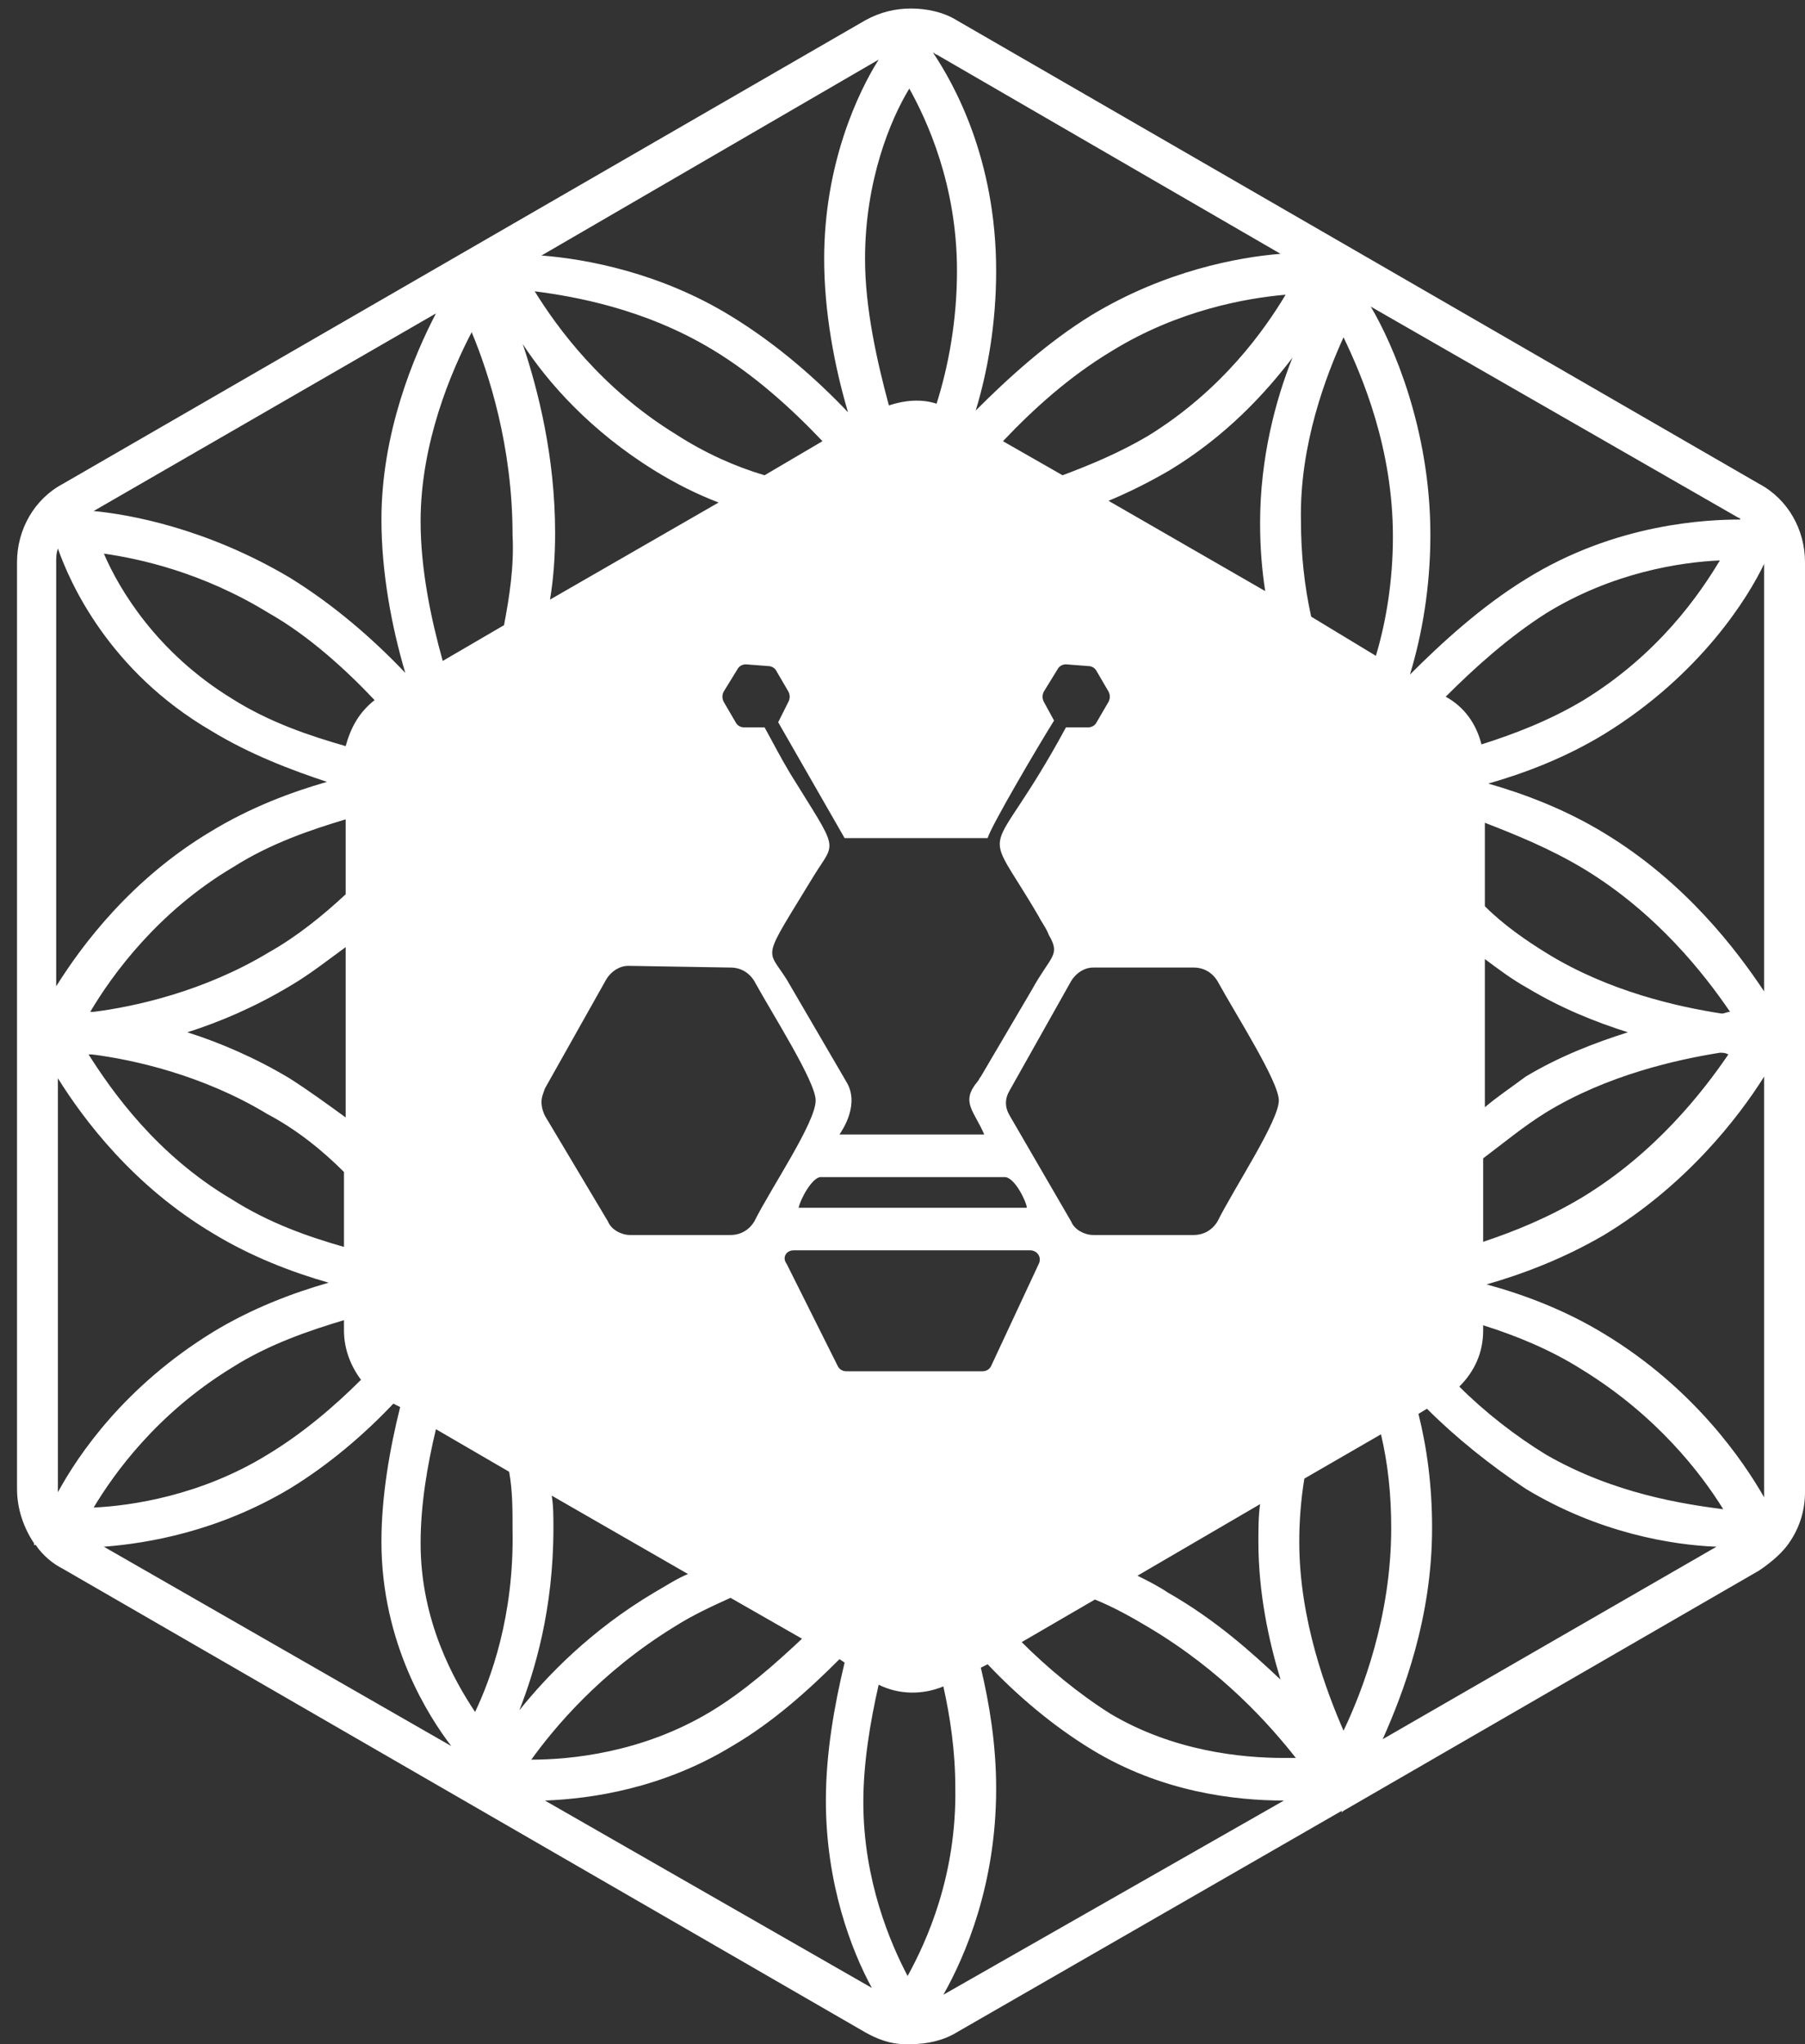 <?xml version="1.0" encoding="utf-8"?>
<!-- Generator: Adobe Illustrator 24.2.1, SVG Export Plug-In . SVG Version: 6.00 Build 0)  -->
<svg version="1.1" id="Capa_1" xmlns="http://www.w3.org/2000/svg" xmlns:xlink="http://www.w3.org/1999/xlink" x="0px" y="0px"
	 viewBox="0 0 106 120" style="enable-background:new 0 0 106 120;" xml:space="preserve">
<rect x="0" y="0" width="106" height="120" fill="#333333" stroke="none"/>
<style type="text/css">
	.st0{fill:#FFFFFF;}
</style>
<g>
	<path class="st0" d="M106,33c0-1.9-1-3.7-2.7-4.6L56.2,1.2c-0.8-0.5-1.8-0.7-2.7-0.7s-1.8,0.2-2.7,0.7L3.7,28.4C2,29.3,1,31.1,1,33
		v54.4c0,1.2,0.4,2.3,1,3.2v0.1h0.1c0.4,0.6,1,1.1,1.6,1.4l47.1,27.2c0.7,0.4,1.5,0.7,2.3,0.7l0.1,0.1l0.1-0.1c0.1,0,0.1,0,0.2,0
		c0.9,0,1.9-0.2,2.7-0.7l22.6-13v0.1l0.1-0.1l24.4-14.1c0.6-0.4,1.2-0.9,1.6-1.4l0,0l0,0c0.7-0.9,1.1-2,1.1-3.2L106,33L106,33z
		 M102.1,30.4c0.1,0,0.1,0.1,0.1,0.1c-1.9,0-7.3,0.2-12.6,3.5c-2.6,1.6-4.9,3.7-6.8,5.6c0.7-2.3,1.2-5.1,1.2-8.2
		c0-6.2-2.2-11.2-3.5-13.4L102.1,30.4z M90.8,65.3c3.6-2.2,7.7-3.1,10.2-3.5c0.2,0,0.3,0,0.5,0.1c-1.5,2.2-4.3,5.8-8.6,8.4
		c-2,1.2-4,2-5.8,2.6V68C88.3,67.1,89.5,66.1,90.8,65.3z M87.2,65v-8.7c0.8,0.6,1.6,1.2,2.5,1.7c2,1.2,4,2,5.9,2.6
		c-1.9,0.6-4,1.4-6,2.6C88.8,63.8,87.9,64.4,87.2,65z M101.1,59.5c-2.6-0.4-6.6-1.3-10.2-3.5c-1.3-0.8-2.6-1.7-3.7-2.8v-4.9
		C89,49,91,49.8,93,51c4.3,2.6,7.1,6.2,8.6,8.4C101.4,59.4,101.3,59.5,101.1,59.5z M87,43.7c-0.3-1.2-1-2.2-2.1-2.8
		c1.7-1.7,3.7-3.5,5.9-4.9c3.9-2.4,7.9-3,10.2-3.1c-1.2,2-3.6,5.5-8,8.2C91,42.3,88.9,43.1,87,43.7z M78.9,19.8
		c1.1,2.3,2.9,6.5,2.9,11.7c0,2.6-0.4,5-1,7L77,36.2c-0.4-1.8-0.6-3.7-0.6-5.6C76.3,26.1,77.9,22,78.9,19.8z M45.7,42.4l3.9,6.8H58
		c0.2-0.7,2.9-5.3,3.9-6.9l-0.6-1.1c-0.1-0.2-0.1-0.4,0-0.6l0.8-1.3c0.1-0.2,0.3-0.3,0.5-0.3l0,0l1.3,0.1c0.2,0,0.4,0.1,0.5,0.3
		l0.7,1.2c0.1,0.2,0.1,0.4,0,0.6l-0.7,1.2c-0.1,0.2-0.3,0.3-0.5,0.3h-1.3c-4.6,8.5-5.1,5.1-1.6,11.1c0.2,0.4,0.4,0.6,0.6,1.1
		c0.7,1.2,0.1,1.2-1,3.2l-3,5.1c-0.1,0.1-0.1,0.2-0.2,0.3c-1,1.2-0.2,1.7,0.4,3.1h-8.5c0.2-0.3,1.2-1.8,0.4-3.1l-3.5-6
		c-1.2-1.9-1.5-1,1.6-6.1c1.3-2.1,1.5-1.3-1.4-6c-0.6-1-1-1.8-1.5-2.7h-1.2c-0.2,0-0.4-0.1-0.5-0.3l-0.7-1.2c-0.1-0.2-0.1-0.4,0-0.6
		l0.8-1.3c0.1-0.2,0.3-0.3,0.5-0.3l1.3,0.1c0.2,0,0.4,0.1,0.5,0.3l0.7,1.2c0.1,0.2,0.1,0.4,0,0.6L45.7,42.4
		C45.6,42.3,45.6,42.3,45.7,42.4z M59,69.1c0.6,0,1.3,1.5,1.3,1.8H46.9c0.1-0.5,0.8-1.8,1.3-1.8H59z M42.9,56.8
		c0.6,0,1.1,0.3,1.4,0.8c1.1,2,3.6,5.9,3.6,7l0,0c0,1.3-2.6,5.1-3.6,7.1c-0.3,0.5-0.8,0.8-1.4,0.8H37c-0.5,0-1.1-0.3-1.3-0.8
		L32,65.5c-0.1-0.2-0.2-0.5-0.2-0.8s0.1-0.5,0.2-0.8l3.6-6.4c0.3-0.5,0.8-0.8,1.3-0.8L42.9,56.8L42.9,56.8z M46.6,73.4h13.9
		c0.4,0,0.7,0.4,0.5,0.8l-2.8,6c-0.1,0.2-0.3,0.3-0.5,0.3h-8c-0.2,0-0.4-0.1-0.5-0.3l-3-6C45.9,73.8,46.2,73.4,46.6,73.4z
		 M59.3,65.5c-0.3-0.5-0.3-1,0-1.5l3.6-6.4c0.3-0.5,0.8-0.8,1.3-0.8h5.9c0.6,0,1.1,0.3,1.4,0.8c1.1,2,3.6,5.9,3.6,7
		c0,1.2-2.6,5.1-3.6,7.1c-0.3,0.5-0.8,0.8-1.4,0.8h-5.9c-0.5,0-1.1-0.3-1.3-0.8L59.3,65.5z M74,88.3c-0.1,0.7-0.1,1.5-0.1,2.2
		c0,3,0.6,5.8,1.3,8.1c-1.7-1.6-3.8-3.5-6.6-5.1c-0.6-0.4-1.2-0.7-1.8-1L74,88.3z M74,30.7c0,1.4,0.1,2.7,0.3,4l-9.2-5.3
		c1.2-0.5,2.4-1.1,3.6-1.8c3.3-2,5.6-4.5,7.2-6.6C74.9,23.5,74,26.9,74,30.7z M67.4,25.6c-1.7,1-3.4,1.7-5,2.3l-3.5-2
		c1.8-1.9,3.9-3.8,6.4-5.3c3.9-2.4,7.9-3.1,10.2-3.3C74.3,19.3,71.8,22.9,67.4,25.6z M55,3.2l20.2,11.7c-2.5,0.2-6.8,1-11.1,3.6
		c-2.6,1.6-4.9,3.7-6.8,5.6c0.7-2.3,1.2-5.1,1.2-8.2c0-6.6-2.5-11-3.7-12.8C54.9,3.1,54.9,3.2,55,3.2z M56.2,15.9
		c0,2.9-0.5,5.6-1.2,7.8c-0.9-0.3-1.9-0.2-2.8,0.1c-0.7-2.6-1.4-5.7-1.4-8.6c0-4.6,1.5-8.2,2.6-10C54.4,7,56.2,10.8,56.2,15.9z
		 M51.6,3.5c-1.2,1.9-3.2,6.1-3.2,11.7c0,3.1,0.6,6.3,1.4,9c-1.9-2-4.2-4-6.8-5.6c-4.2-2.6-8.6-3.4-11.2-3.6L51.6,3.5z M41.8,20.5
		c2.5,1.5,4.7,3.5,6.5,5.4l-3.4,2c-1.7-0.5-3.5-1.3-5.2-2.4c-4.4-2.7-7-6.3-8.3-8.4C33.7,17.4,37.8,18.1,41.8,20.5z M38.4,27.6
		c1.3,0.8,2.5,1.4,3.8,1.9l-9.9,5.7c0.2-1.2,0.3-2.5,0.3-3.9c0-4.5-1-8.4-1.9-11.1C32.2,22.5,34.7,25.3,38.4,27.6z M25.6,18.4
		c-1.3,2.5-3.2,7-3.2,12.1c0,3.1,0.6,6.3,1.4,9c-1.9-2-4.2-4-6.8-5.6C12.1,31,7.6,30.2,5.5,30L25.6,18.4z M17,63.3
		c-2-1.2-4.1-2.1-6-2.7c1.9-0.6,4-1.5,6-2.7c1.2-0.7,2.2-1.5,3.3-2.3v10C19.2,64.8,18.1,64,17,63.3z M20.2,68.8v4.4
		c-2.1-0.6-4.4-1.4-6.6-2.8c-4.4-2.6-7-6.3-8.4-8.5c0.1,0,0.1,0,0.2,0c2.4,0.3,6.5,1.2,10.3,3.5C17.4,66.3,18.9,67.5,20.2,68.8z
		 M15.8,55.9c-3.8,2.3-7.9,3.2-10.3,3.5c-0.1,0-0.1,0-0.2,0c1.3-2.2,4-5.9,8.4-8.5c2.2-1.4,4.6-2.2,6.6-2.8v4.4
		C18.9,53.8,17.4,55,15.8,55.9z M22,41.1c-0.9,0.7-1.4,1.6-1.7,2.7c-2.1-0.6-4.5-1.4-6.7-2.8c-4.4-2.7-6.6-6.4-7.5-8.5
		c2.1,0.3,5.8,1.1,9.7,3.5C18.1,37.3,20.3,39.3,22,41.1z M3.3,33c0-0.3,0-0.5,0.1-0.8c0.7,2,3,7.2,9,10.7c2.3,1.4,4.7,2.3,6.8,3
		c-2.1,0.6-4.5,1.5-6.8,2.9c-4.7,2.8-7.6,6.7-9.1,9.1L3.3,33L3.3,33z M3.4,87.6L3.4,87.6V63.3c1.5,2.4,4.4,6.3,9.1,9.1
		c2.3,1.4,4.7,2.3,6.8,2.9c-2.1,0.6-4.5,1.5-6.8,2.9C7.3,81.4,4.6,85.4,3.4,87.6z M13.6,80.3c2.2-1.4,4.6-2.2,6.6-2.8v0.6
		c0,1.1,0.4,2.1,1,2.9c-1.6,1.6-3.5,3.2-5.5,4.4c-3.9,2.4-8,3-10.2,3.1C6.7,86.5,9.2,83,13.6,80.3z M6.1,90.8
		c2.6-0.2,6.7-0.9,10.9-3.4c2.3-1.4,4.4-3.2,6.1-5l0.4,0.2c-0.6,2.4-1.1,5.2-1.1,7.9c0,6,2.8,10.3,4.1,12L6.1,90.8z M27.9,100.5
		c-1.2-1.8-3.2-5.3-3.2-9.9c0-2.3,0.4-4.6,0.9-6.7l4.3,2.5c0.2,1.1,0.2,2.2,0.2,3.4C30.2,94.9,28.8,98.6,27.9,100.5z M29.6,36.7
		L26,38.8c-0.7-2.5-1.3-5.4-1.3-8.2c0-4.6,1.8-8.8,3-11.1c1,2.4,2.4,6.7,2.4,11.9C30.2,33.3,29.9,35.1,29.6,36.7z M32.5,89.7
		c0-0.7,0-1.3-0.1-1.9l8,4.6c-0.7,0.3-1.3,0.7-2,1.1c-3.7,2.2-6.3,4.9-7.9,6.9C31.4,98.1,32.5,94.5,32.5,89.7z M39.6,95.5
		c1.1-0.7,2.2-1.2,3.3-1.7l4.2,2.4c-1.6,1.5-3.4,3.1-5.4,4.3c-4,2.4-8.2,2.8-10.5,2.8C32.5,101.5,35.2,98.2,39.6,95.5z M32,105.7
		c2.7-0.1,6.9-0.7,11-3.2c2.4-1.4,4.5-3.3,6.3-5.1l0.3,0.2c-0.6,2.5-1.1,5.3-1.1,8.1c0,4.9,1.5,8.8,2.7,11L32,105.7z M53.3,116
		c-1-1.9-2.6-5.6-2.6-10.2c0-2.3,0.4-4.7,0.9-6.9c1.2,0.6,2.6,0.6,3.8,0.1c0.4,1.8,0.7,3.8,0.7,5.9C56.2,110.1,54.4,114,53.3,116z
		 M55.4,117.1c1.3-2.3,3.1-6.5,3.1-12.1c0-2.6-0.4-5-0.9-7.1l0.4-0.2c1.7,1.8,3.8,3.6,6.1,5c4.1,2.5,8.4,3,11.3,3L55.4,117.1z
		 M75.4,103.2c-2.5,0-6.5-0.4-10.2-2.6c-1.9-1.2-3.7-2.7-5.2-4.2l4.3-2.5c1,0.4,2.1,1,3.1,1.6c4.4,2.6,7.2,5.8,8.7,7.7
		C75.9,103.2,75.7,103.2,75.4,103.2z M78.9,101.6c-1-2.3-2.6-6.5-2.6-11.1c0-1.2,0.1-2.5,0.3-3.7l4.5-2.6c0.4,1.7,0.6,3.5,0.6,5.5
		C81.7,94.9,80,99.3,78.9,101.6z M81.2,102.1c1.2-2.7,2.9-7.1,2.9-12.4c0-2.5-0.3-4.7-0.8-6.7l0.5-0.3c1.7,1.7,3.7,3.3,5.8,4.7
		c4.3,2.6,8.6,3.3,11.2,3.4L81.2,102.1z M90.8,85.4c-1.8-1.1-3.6-2.5-5.1-4c0.9-0.9,1.4-2,1.4-3.3v-0.3c1.9,0.6,3.9,1.4,5.8,2.6
		c4.4,2.7,7,6.1,8.3,8.2C98.9,88.3,94.8,87.7,90.8,85.4z M103.6,87.5c0,0.1,0,0.3,0,0.4c-1.2-2.1-4.1-6.4-9.4-9.6
		c-2.3-1.4-4.7-2.3-6.9-2.9c2.1-0.6,4.5-1.5,6.9-2.9c4.8-2.9,7.9-6.9,9.4-9.3V87.5z M103.6,58.2c-1.6-2.4-4.6-6.4-9.4-9.3
		c-2.3-1.4-4.7-2.3-6.8-2.9c2.1-0.6,4.5-1.5,6.8-2.9c5.7-3.5,8.5-8.1,9.4-10V58.2z"/>
</g>
</svg>
